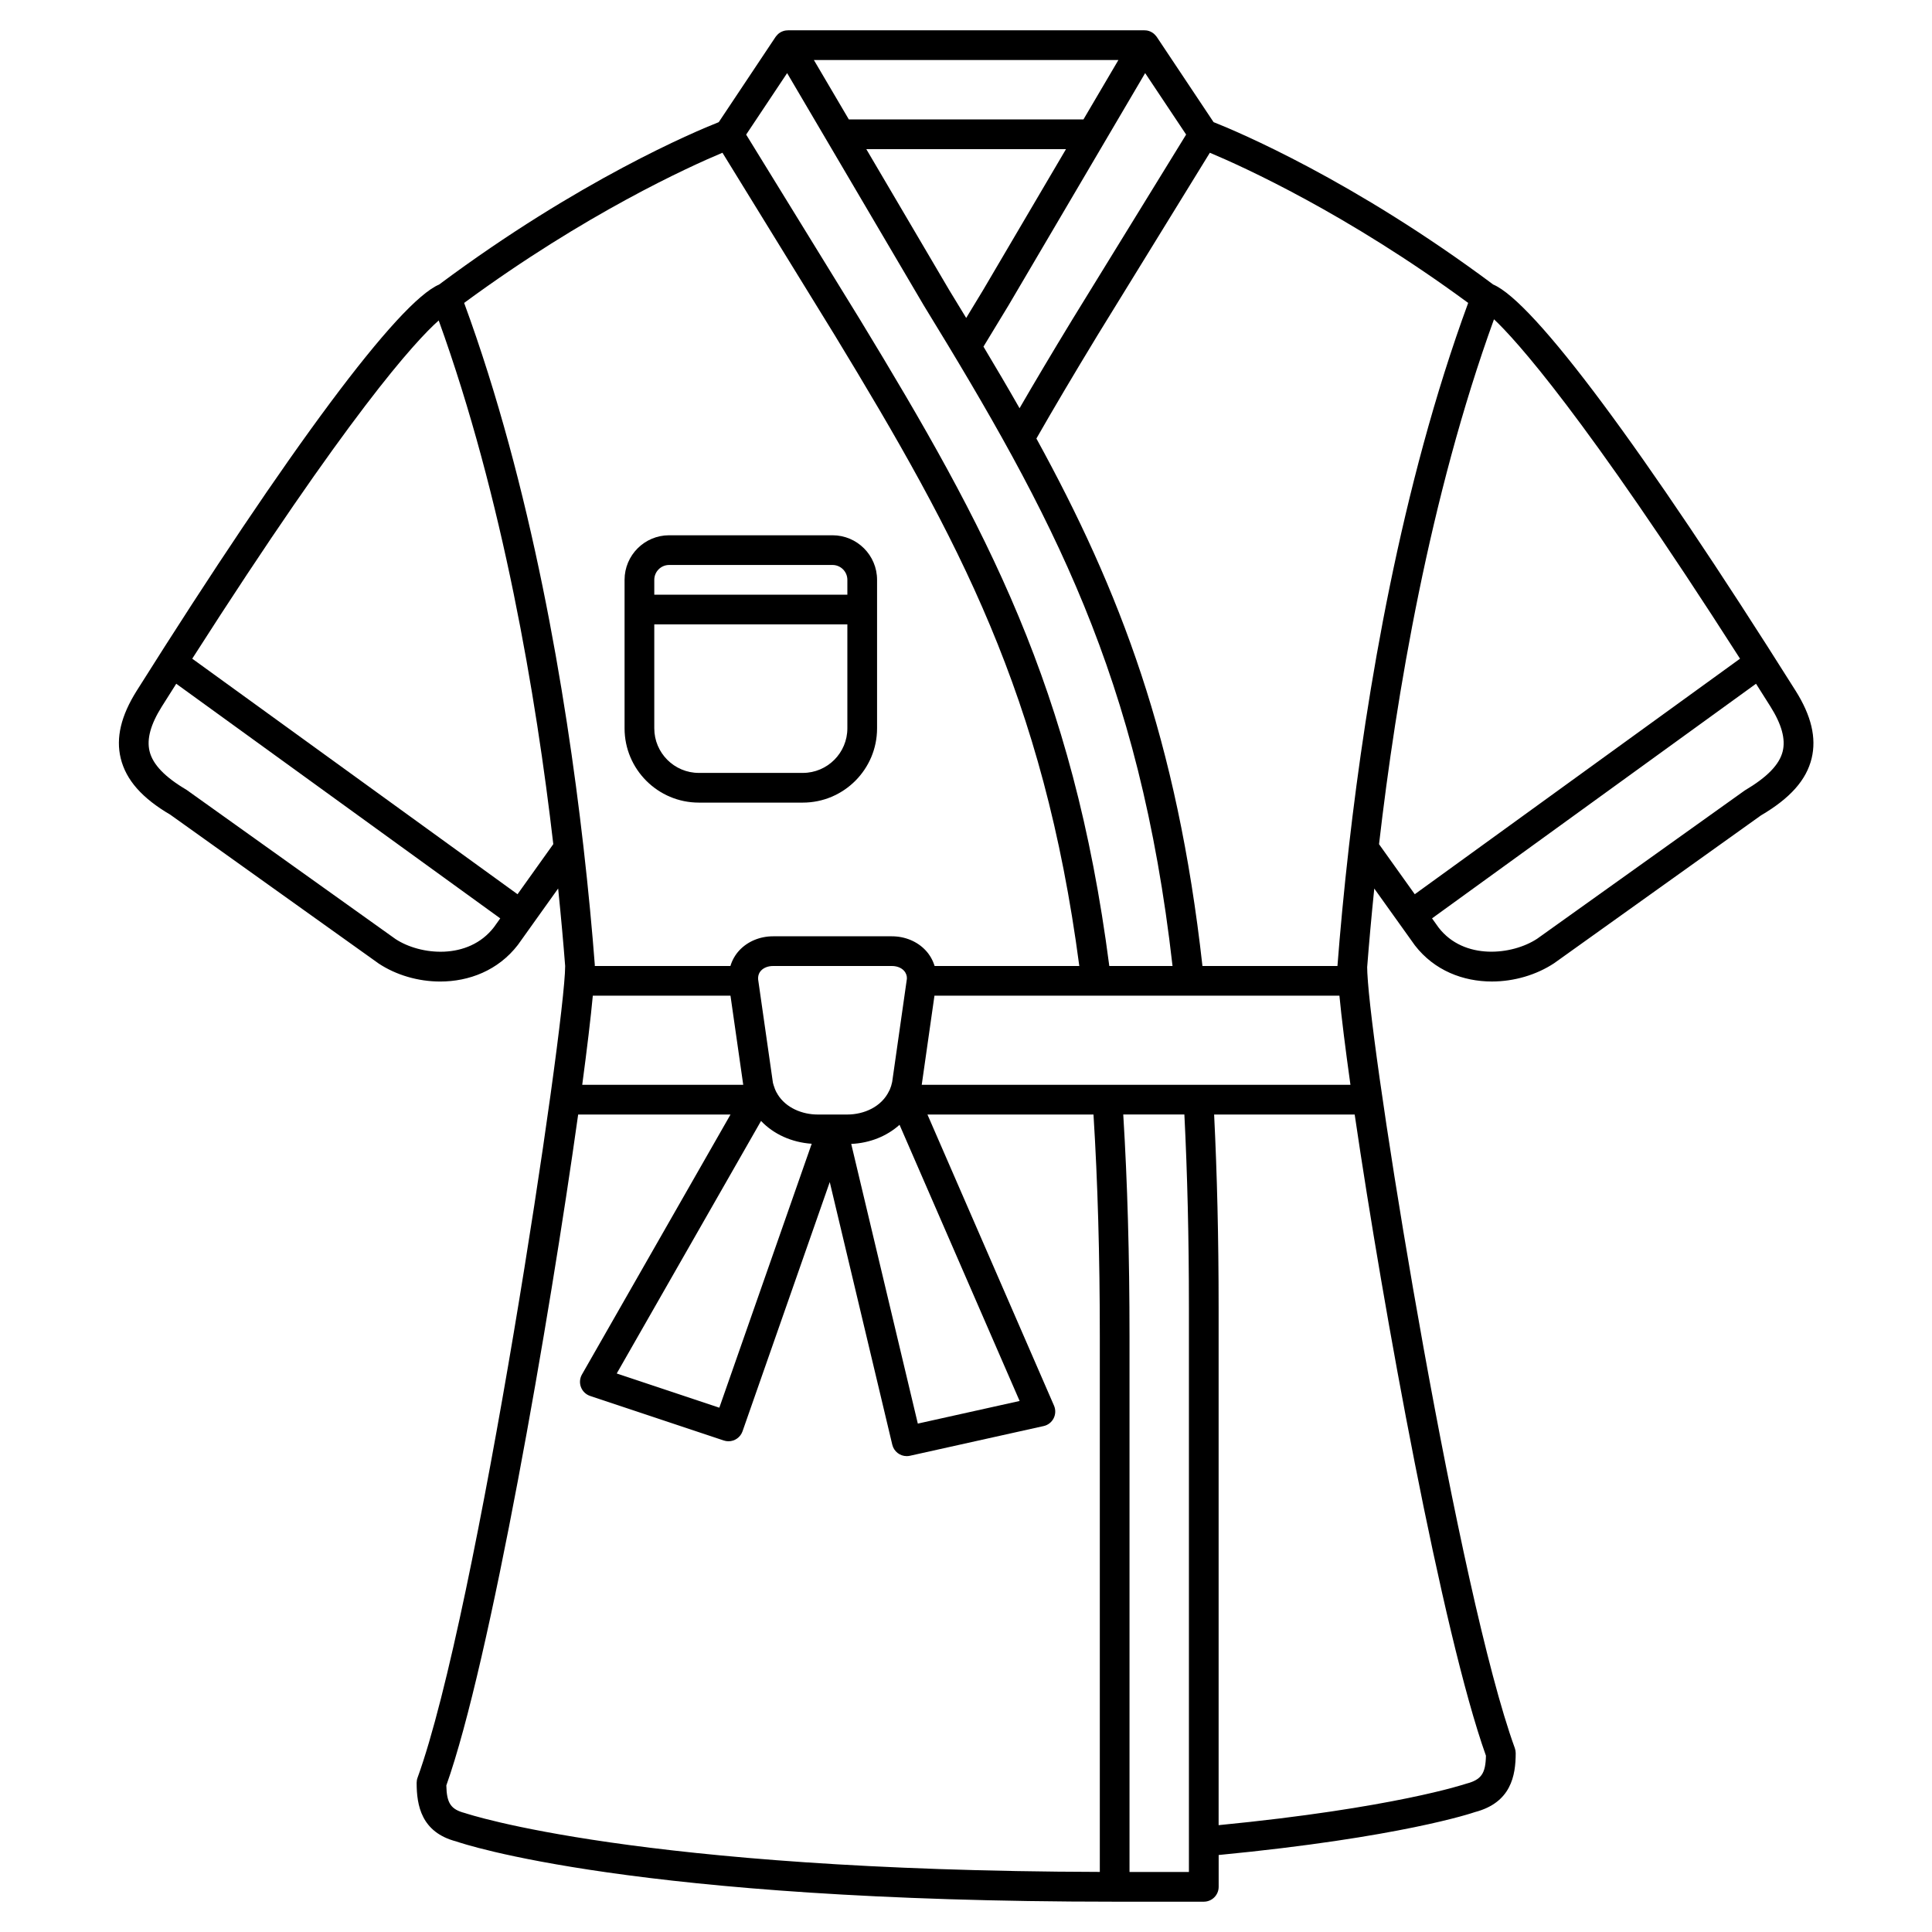 <?xml version="1.0" encoding="UTF-8"?>
<!-- Uploaded to: SVG Repo, www.svgrepo.com, Generator: SVG Repo Mixer Tools -->
<svg fill="#000000" width="800px" height="800px" version="1.1" viewBox="144 144 512 512" xmlns="http://www.w3.org/2000/svg">
 <g>
  <path d="m329.2 356.7h27.551c10.852 0 19.68-8.828 19.68-19.68v-39.359c0-6.512-5.297-11.809-11.809-11.809h-43.297c-6.512 0-11.809 5.297-11.809 11.809v39.359c0 10.852 8.832 19.68 19.684 19.68zm27.551-7.871h-27.551c-6.512 0-11.809-5.297-11.809-11.809v-27.551h51.168v27.551c0 6.508-5.293 11.809-11.809 11.809zm-35.426-55.105h43.297c2.168 0 3.938 1.766 3.938 3.938v3.938h-51.168v-3.938c0-2.172 1.766-3.938 3.934-3.938z"/>
  <path d="m619.85 327.05c-40.551-64.41-69.371-103.07-80.137-107.65-37.125-27.68-67.832-40.551-74.105-43.035l-15.055-22.586c-0.121-0.18-0.273-0.332-0.418-0.488-0.043-0.047-0.074-0.098-0.121-0.141-0.348-0.348-0.75-0.613-1.199-0.809-0.004-0.004-0.012-0.004-0.016-0.008-0.449-0.191-0.934-0.301-1.445-0.293-0.031 0.004-0.055-0.012-0.082-0.012h-94.465c-0.031 0-0.059 0.016-0.09 0.02-0.508 0-0.977 0.102-1.418 0.289-0.016 0.008-0.027 0.008-0.043 0.016-0.445 0.191-0.848 0.457-1.191 0.805-0.043 0.043-0.074 0.09-0.113 0.133-0.145 0.16-0.301 0.312-0.422 0.496l-15.055 22.586c-6.269 2.481-36.98 15.355-74.109 43.035-10.766 4.586-39.586 43.242-80.137 107.65-4.172 6.625-5.559 12.48-4.238 17.902 1.402 5.758 5.672 10.57 13.152 14.953l55.223 39.441c4.59 3.031 10.41 4.762 16.293 4.762 7.621 0 15.336-2.914 20.574-9.695l4.008-5.613 0.004-0.004v-0.004l6.668-9.336c0.77 7.574 1.395 14.535 1.859 20.539 0 15.934-23.309 171.64-39.125 215.13-0.156 0.43-0.234 0.887-0.234 1.348 0 5.957 1.227 13.113 10.508 15.523 1.867 0.652 47.117 15.965 174.48 15.965h23.617c2.172 0 3.938-1.762 3.938-3.938v-8.434c48.137-4.641 67.387-11.18 67.902-11.371 9.586-2.504 10.816-9.664 10.816-15.617 0-0.461-0.082-0.914-0.234-1.348-14.762-40.59-36.754-174.55-38.941-203.23 0-0.031 0.02-0.059 0.02-0.094 0-0.07-0.035-0.129-0.039-0.199-0.102-1.383-0.168-2.594-0.168-3.434 0.473-6.098 1.098-13.152 1.883-20.828l6.66 9.32c0 0.004 0 0.004 0.004 0.008l0.004 0.004 4.094 5.727c5.164 6.688 12.809 9.574 20.402 9.574 5.922 0 11.82-1.758 16.484-4.836l54.812-39.172c7.773-4.57 12.047-9.379 13.449-15.141 1.305-5.43-0.086-11.289-4.258-17.914zm-118.34 41.027c-0.008 0.043-0.008 0.082-0.016 0.125-1.375 12.039-2.367 22.863-3.055 31.797h-35.777c-6.699-59.977-21.887-99.496-44.004-139.78 4.555-7.973 9.73-16.723 16.219-27.406l29.746-48.332c8.793 3.688 36.27 16.117 68.461 39.797-17.859 48.613-26.957 103.38-31.574 143.8zm-113.24 63.41 3.371-23.617h107.32c0.559 5.844 1.566 13.949 2.922 23.617zm-87.168-23.617h36.484l3.379 23.617h-42.668c1.289-9.66 2.258-17.758 2.805-23.617zm79.336 22.844c-0.148 0.742-0.367 1.438-0.645 2.078-0.035 0.074-0.09 0.137-0.117 0.211-2.016 4.359-6.777 6.356-11.125 6.356h-7.871c-4.039 0-8.402-1.738-10.605-5.356-0.074-0.195-0.199-0.355-0.309-0.531-0.16-0.312-0.312-0.633-0.441-0.973-0.023-0.094-0.055-0.18-0.086-0.273-0.148-0.426-0.316-0.836-0.41-1.297l-3.91-27.32c-0.078-0.945 0.172-1.742 0.754-2.375 0.723-0.789 1.887-1.234 3.195-1.234h31.488c1.309 0 2.473 0.449 3.195 1.234 0.578 0.629 0.836 1.43 0.785 2.141zm-34.754 10.348c3.32 3.492 8.07 5.676 13.426 6.047l-24.48 69.945-27.191-9.066zm36.703 1.023 31.824 73.188-26.98 5.996-17.648-74.117c4.984-0.23 9.445-2.062 12.805-5.066zm45.777-213.38c-5.438 8.938-9.961 16.547-13.973 23.48-3.059-5.375-6.266-10.816-9.562-16.324 2.16-3.59 4.363-7.223 6.672-10.992l36.176-61.5 10.859 16.293zm2.965-53.059h-62.18l-9.262-15.742h80.703zm-4.629 7.875-21.941 37.305c-1.555 2.535-3.016 4.969-4.508 7.434-1.484-2.445-2.961-4.879-4.488-7.371l-21.984-37.367zm-73.902-20.145 36.211 61.559c34.074 55.582 57.191 98.203 65.926 175.07h-16.758c-9.598-73.891-32.449-116.02-66.07-171.31l-30.168-49.023zm-17.141 21.102 29.734 48.316c32.922 54.164 55.355 95.473 64.836 167.21h-38.344c-0.469-1.508-1.238-2.906-2.336-4.094-2.211-2.402-5.488-3.781-8.988-3.781h-31.488c-3.504 0-6.777 1.379-8.984 3.777-1.086 1.18-1.859 2.566-2.32 4.094h-35.945c0-0.09 0.008-0.219 0.008-0.305-0.68-8.844-1.668-19.59-3.039-31.559 0-0.008 0-0.012-0.004-0.02-4.606-40.297-13.703-95.152-31.586-143.84 32.184-23.68 59.664-36.109 68.457-39.801zm-86.637 208.38-55.395-39.551c-5.734-3.375-8.938-6.715-9.789-10.219-0.789-3.242 0.277-7.121 3.25-11.848 1.305-2.07 2.559-4.051 3.82-6.039l85.863 62.176-1.664 2.336c-6.797 8.809-19.578 7.438-26.086 3.144zm32.332-11.879-86.207-62.422c41.402-64.742 59-84.02 65.316-89.633 17 47.031 25.84 99.703 30.367 138.78zm-18.867 236.17c11.555-32.438 27.355-123.66 34.934-177.79h40.375l-39.371 68.895c-0.586 1.023-0.68 2.254-0.262 3.356 0.422 1.102 1.312 1.957 2.434 2.332l35.426 11.809c0.41 0.137 0.828 0.199 1.242 0.199 1.629 0 3.148-1.02 3.715-2.637l23.117-66.051 16.57 69.598c0.43 1.809 2.043 3.027 3.824 3.027 0.285 0 0.57-0.031 0.859-0.094l35.426-7.871c1.148-0.25 2.121-1.008 2.652-2.055 0.531-1.047 0.57-2.277 0.102-3.356l-33.543-77.152h44.004c1.121 17.957 1.676 37.301 1.676 59.039v141.68c-122.63-0.32-167.52-15.359-168.26-15.602-3.703-0.965-4.832-2.582-4.922-7.328zm196.79 22.945h-15.742v-141.7c0-21.707-0.547-41.055-1.66-59.039h16.199c0.797 15.801 1.203 32.551 1.203 51.168zm73.492-23.398c-0.188 0.066-19.168 6.461-65.621 10.992v-137.16c0-18.598-0.406-35.352-1.191-51.168h37.25c7.609 51.828 23.199 137.46 34.785 169.92-0.094 4.75-1.234 6.367-5.223 7.418zm7.356-388.08c5.664 5.316 23.664 25.004 65.203 89.945l-86.199 62.422-9.469-13.262c4.543-39.289 13.41-92.051 30.465-139.11zm76.516 114.47c-0.852 3.504-4.055 6.844-10.082 10.406l-54.984 39.277c-6.617 4.367-19.406 5.742-26.117-2.941l-1.75-2.453 85.859-62.176c1.258 1.988 2.519 3.969 3.82 6.039 2.977 4.734 4.039 8.609 3.254 11.848z"/>
 </g>
</svg>